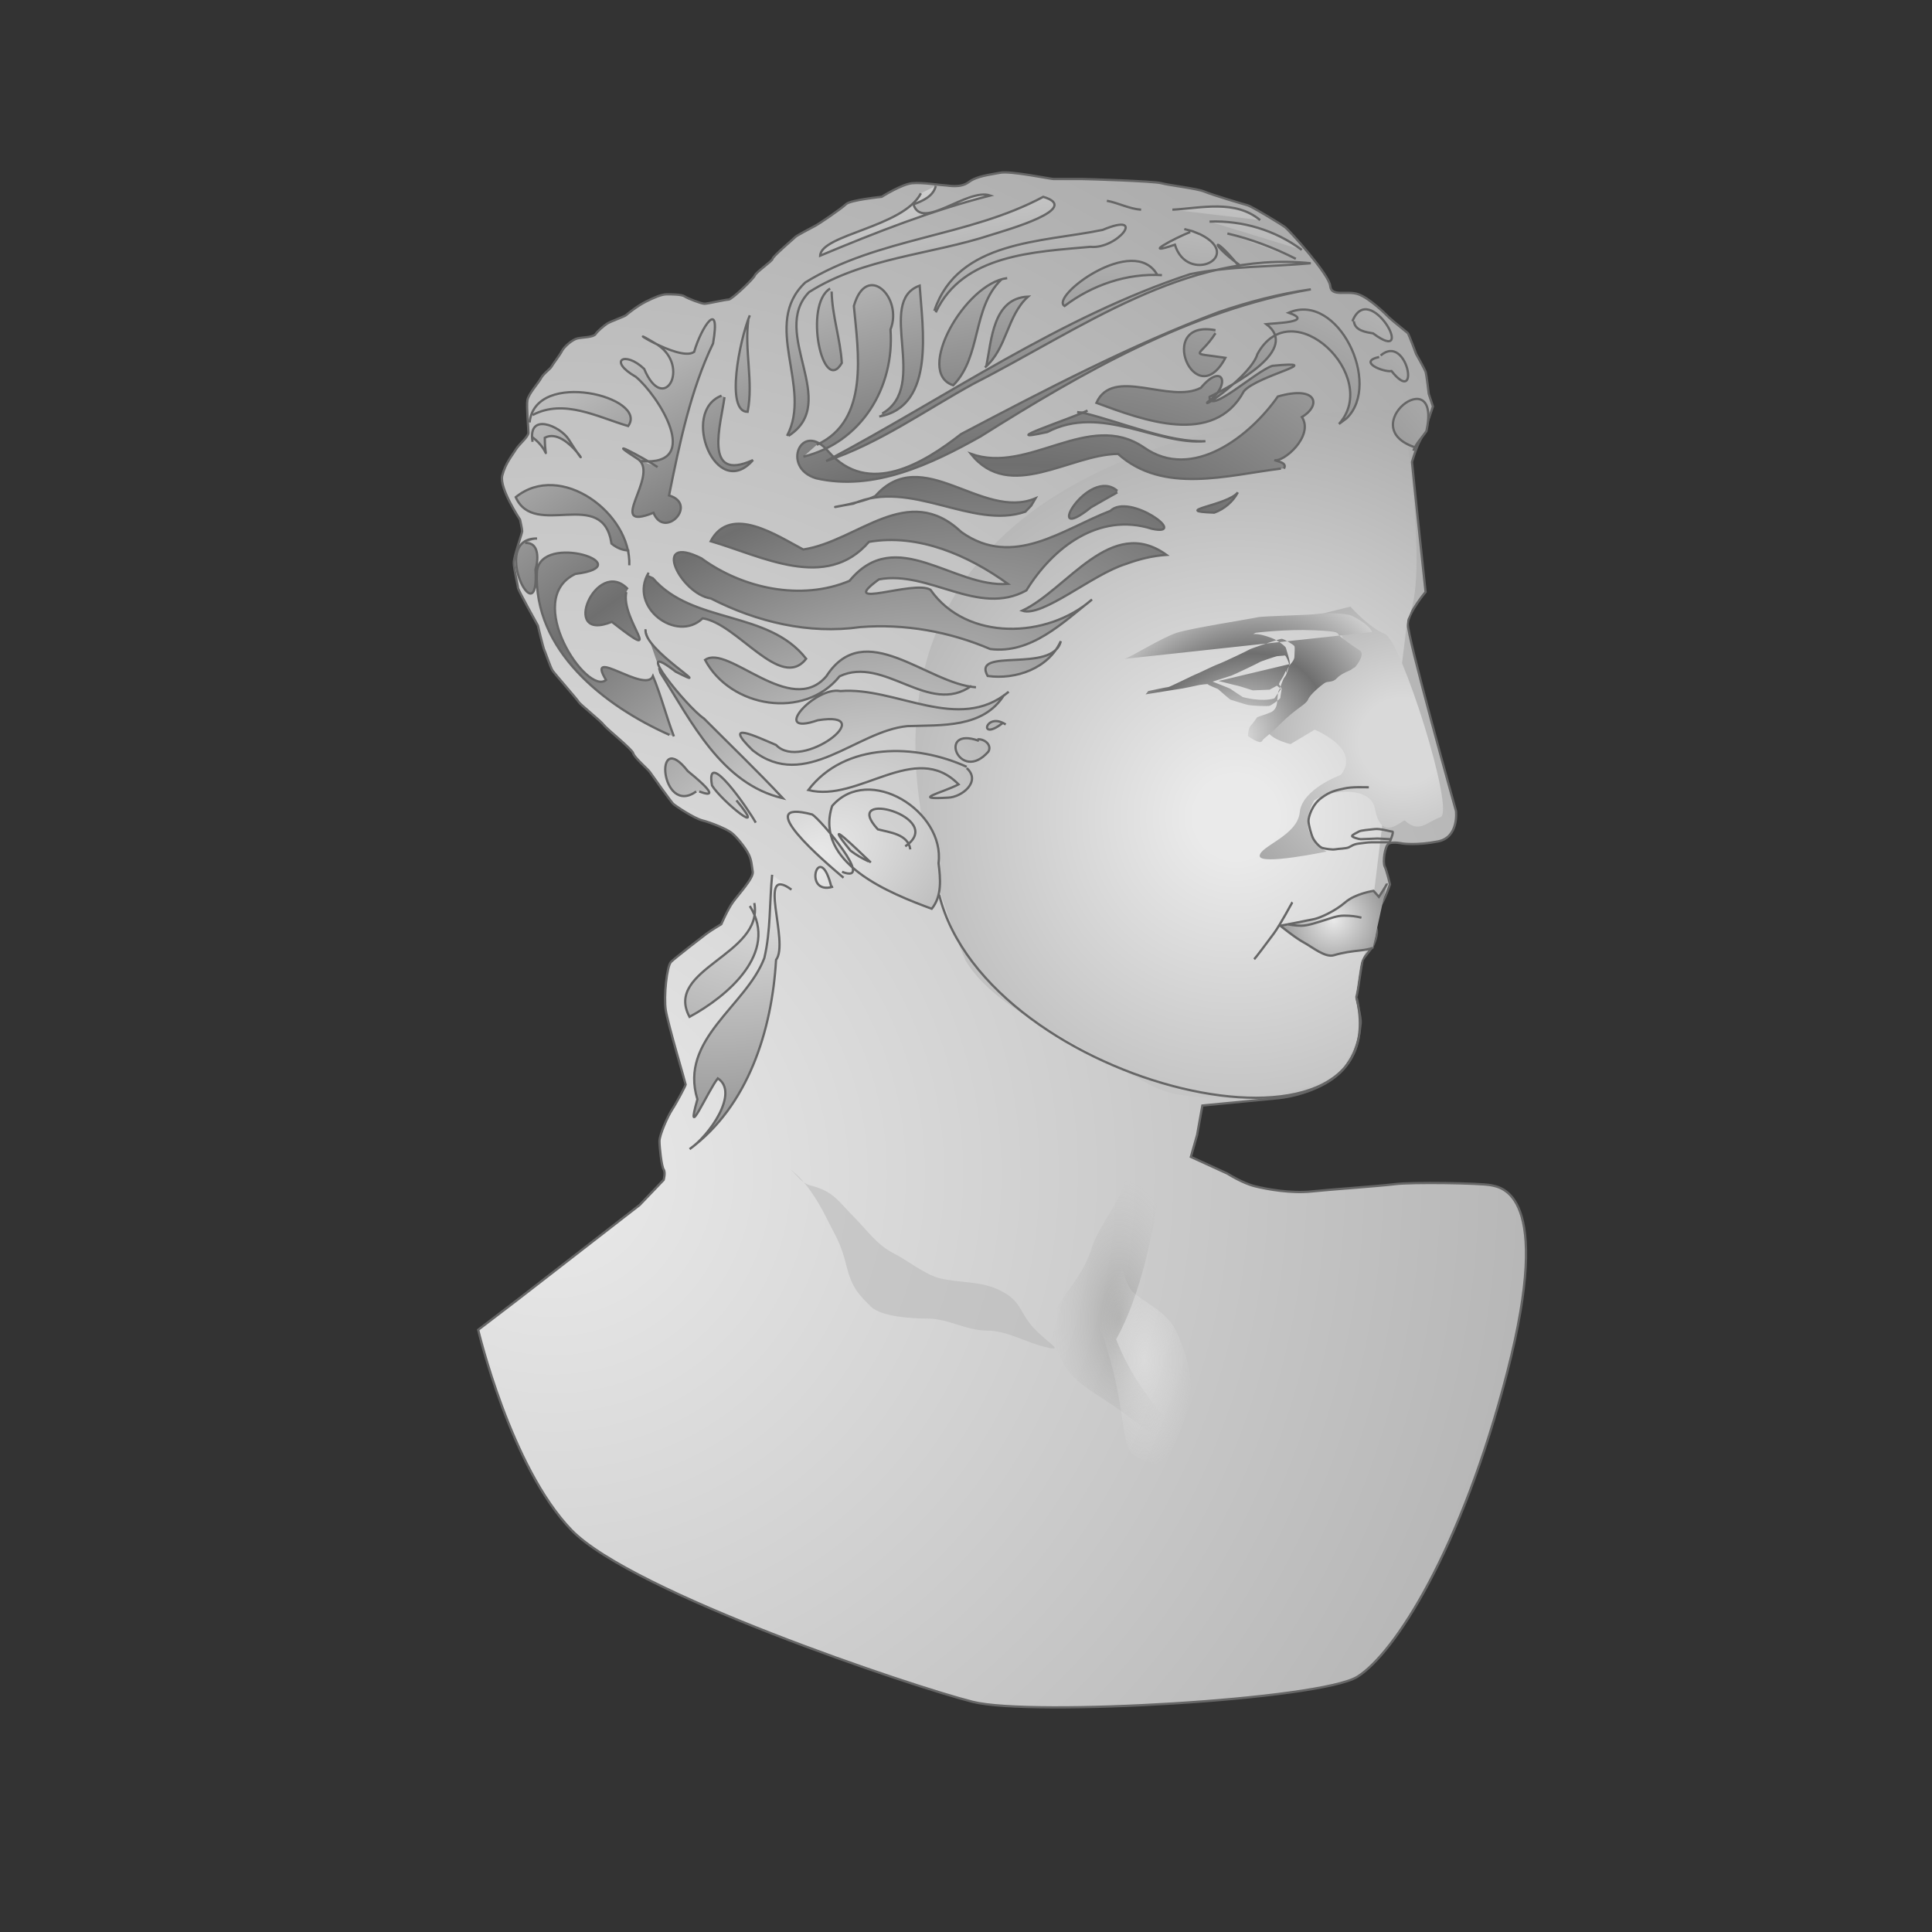 <?xml version="1.0" encoding="UTF-8" standalone="no"?>
<!-- Created with PhotoLine 21.00 (www.pl32.com) -->
<!DOCTYPE svg PUBLIC "-//W3C//DTD SVG 1.1//EN" "http://www.w3.org/Graphics/SVG/1.1/DTD/svg11.dtd">
<svg width="500" height="500" viewBox="0 0 500 500" version="1.1" xmlns="http://www.w3.org/2000/svg" xmlns:xlink="http://www.w3.org/1999/xlink">
  <rect x="0" y="0" width="500" height="500" fill="#333333" stroke="none"/>
  <defs>
    <radialGradient id="grad0" cx="142.99" cy="303.81" r="365.83" gradientUnits="userSpaceOnUse">
      <stop offset="0" stop-color="#eaeaea"/>
      <stop offset="1" stop-color="#a0a0a0"/>
    </radialGradient>
    <radialGradient id="grad1" cx="319.87" cy="211.43" r="134.07" gradientUnits="userSpaceOnUse">
      <stop offset="0" stop-color="#eaeaea"/>
      <stop offset="0.08" stop-color="#eaeaea"/>
      <stop offset="1" stop-color="#a0a0a0"/>
    </radialGradient>
    <radialGradient id="grad2" cx="345.14" cy="237.98" r="20.97" gradientUnits="userSpaceOnUse">
      <stop offset="0" stop-color="#eaeaea"/>
      <stop offset="1" stop-color="#6f6f6f"/>
    </radialGradient>
    <radialGradient id="grad3" cx="362.93" cy="191.87" r="53.28" gradientUnits="userSpaceOnUse">
      <stop offset="0" stop-color="#d9d9d9"/>
      <stop offset="0.21" stop-color="#d9d9d9"/>
      <stop offset="1" stop-color="#a0a0a0"/>
    </radialGradient>
    <radialGradient id="grad4" cx="209.98" cy="220.91" r="83.76" spreadMethod="reflect" gradientUnits="userSpaceOnUse" gradientTransform="matrix(1.43 -0.28 -0.28 1.19 -28.16 18.46)">
      <stop offset="0" stop-color="#eaeaea"/>
      <stop offset="1" stop-color="#6f6f6f"/>
    </radialGradient>
    <radialGradient id="grad5" cx="317.48" cy="192.04" r="26.13" spreadMethod="reflect" gradientUnits="userSpaceOnUse" gradientTransform="matrix(0.93 -0.1 -0.1 0.86 42.46 58.33)">
      <stop offset="0" stop-color="#eaeaea"/>
      <stop offset="1" stop-color="#6f6f6f"/>
    </radialGradient>
    <radialGradient id="grad6" cx="289.61" cy="340.01" r="17.27" gradientUnits="userSpaceOnUse" gradientTransform="matrix(1 0 0 2.1 0 -372.74)">
      <stop offset="0" stop-color="#878785" stop-opacity="0.49"/>
      <stop offset="1" stop-color="#b3b3b3" stop-opacity="0"/>
    </radialGradient>
    <linearGradient id="grad7" x1="1.13" y1="1.54" x2="1.3" y2="0.77" gradientUnits="userSpaceOnUse">
      <stop offset="0" stop-color="#b3b3b3" stop-opacity="0.49"/>
      <stop offset="1" stop-color="#b3b3b3" stop-opacity="0"/>
    </linearGradient>
    <radialGradient id="grad8" cx="296.29" cy="351.64" r="12.54" gradientUnits="userSpaceOnUse" gradientTransform="matrix(1 0 0 2.24 0 -435.57)">
      <stop offset="0" stop-color="#ececec" stop-opacity="0.49"/>
      <stop offset="1" stop-color="#ececec" stop-opacity="0"/>
    </radialGradient>
  </defs>
  <path stroke-width="0.59" fill="url(#grad0)" fill-rule="evenodd" stroke="#666666" d="M365.42 119.57 C366.23 127.98 368.94 153.2 368.94 153.2 C368.94 153.2 364.6 158.35 364.33 161.34 C364.06 164.32 376.81 209.89 376.81 209.89 C376.81 209.89 377.62 216.67 372.2 217.75 C366.77 218.84 362.98 218.3 362.98 218.3 C362.98 218.3 360.53 217.75 359.45 218.3 C358.36 218.84 357.82 223.18 358.36 224.26 C358.91 225.35 359.72 228.88 359.72 228.88 C359.72 228.88 358.36 232.94 357.28 234.3 C356.19 235.66 352.94 237.83 352.94 237.83 C352.94 237.83 355.65 238.91 356.19 240.27 C356.74 241.62 355.65 244.34 355.11 245.15 C354.57 245.96 352.94 247.86 352.67 248.4 C352.4 248.95 351.31 257.63 351.04 257.9 C350.77 258.17 352.4 263.32 352.13 264.95 C351.86 266.58 351.82 272.61 346.97 277.43 C342.13 282.24 333.89 283.93 330.9 284.2 C327.92 284.47 311.17 286.11 311.17 286.11 C311.17 286.11 309.81 293.7 309.81 293.7 C309.81 293.7 308.19 299.4 308.19 299.4 C308.19 299.4 317.68 303.74 317.68 303.74 C317.68 303.74 321.48 306.18 324.73 306.99 C327.99 307.81 334.22 308.89 339.38 308.35 C344.53 307.81 356.74 306.99 361.08 306.45 C365.42 305.91 383.05 306.18 385.76 306.72 C388.47 307.26 402.03 308.62 390.1 355 C378.16 401.38 360.81 427.96 351.31 433.93 C341.82 439.9 266.96 444.24 251.77 440.44 C236.58 436.64 163.62 412.23 147.89 395.96 C132.15 379.68 123.75 344.15 123.75 344.15 C123.75 344.15 134.05 336.28 134.05 336.28 C134.05 336.28 165.52 311.87 165.52 311.87 C165.52 311.87 171.75 305.36 171.75 305.36 C171.75 305.36 172.3 303.47 171.75 302.65 C171.21 301.84 170.67 296.96 170.67 295.33 C170.67 293.7 172.84 288.82 173.92 287.19 C175.01 285.56 177.45 280.95 177.45 280.68 C177.45 280.41 172.84 264.95 172.3 261.42 C171.75 257.9 172.57 250.03 173.65 248.95 C174.74 247.86 181.79 242.44 182.87 241.62 C183.96 240.81 186.67 239.18 186.67 239.18 C186.67 239.18 188.3 235.39 189.66 233.49 C191.01 231.59 195.08 227.25 194.81 225.62 C194.54 223.99 194.54 222.64 193.72 221.01 C192.91 219.38 190.74 216.67 189.38 215.58 C188.03 214.5 183.96 212.87 181.79 212.33 C179.62 211.79 174.74 208.53 174.19 207.99 C173.65 207.45 168.77 200.67 168.23 199.85 C167.68 199.04 164.16 196.06 163.89 194.97 C163.62 193.89 157.11 188.73 156.29 187.65 C155.48 186.56 150.05 182.22 149.78 181.68 C149.51 181.14 143.55 174.36 143 173.54 C142.46 172.73 141.1 168.66 140.83 168.12 C140.56 167.58 139.2 161.88 139.2 161.88 C139.2 161.88 134.05 152.66 134.05 152.12 C134.05 151.57 132.97 147.23 132.97 145.61 C132.97 143.98 135.14 138.01 135.14 137.47 C135.14 136.93 134.59 134.49 134.59 134.49 C134.59 134.49 129.17 126.35 129.98 123.09 C130.8 119.84 132.7 117.67 133.51 116.31 C134.32 114.96 136.76 113.06 136.76 111.97 C136.76 110.89 136.22 105.19 136.49 103.56 C136.76 101.94 139.48 98.95 140.02 97.87 C140.56 96.78 142.46 95.43 142.73 94.89 C143 94.34 144.9 91.9 145.44 90.82 C145.99 89.73 148.16 87.83 149.51 87.56 C150.87 87.29 153.58 87.29 154.12 86.48 C154.67 85.66 156.29 84.31 157.11 83.76 C157.92 83.22 161.72 81.87 161.99 81.59 C162.26 81.32 164.97 79.15 167.14 78.07 C169.31 76.98 171.21 76.17 172.57 76.17 C173.92 76.17 176.37 76.17 177.18 76.71 C177.99 77.26 181.52 78.61 182.33 78.61 C183.15 78.61 187.76 77.53 188.57 77.53 C189.38 77.53 195.08 72.1 195.35 71.29 C195.62 70.47 199.96 67.49 199.96 66.95 C199.96 66.41 205.66 61.52 205.93 61.25 C206.2 60.98 209.73 59.08 210.81 58.54 C211.9 58 217.86 53.93 218.95 52.84 C220.03 51.76 228.17 50.94 228.17 50.94 C228.17 50.94 233.32 47.69 236.04 47.42 C238.75 47.15 243.63 47.96 244.45 47.96 C245.26 47.96 248.51 48.78 250.68 47.15 C252.85 45.52 256.11 45.25 258.82 44.71 C261.53 44.16 271.84 46.33 272.65 46.33 C273.47 46.33 278.62 46.33 279.98 46.33 C281.33 46.33 298.69 46.88 300.59 47.42 C302.49 47.96 309.81 48.78 311.71 49.59 C313.61 50.4 321.75 52.84 322.83 53.11 C323.92 53.39 331.51 58 332.6 58.81 C333.68 59.62 343.99 71.02 344.26 74 C344.53 76.98 348.6 75.08 351.58 76.17 C354.57 77.26 358.64 81.32 359.45 82.14 C360.26 82.95 364.06 85.93 364.33 86.2 C364.6 86.48 366.5 91.63 366.5 91.63 C366.5 91.63 368.67 95.43 368.94 96.24 C369.21 97.05 369.76 101.94 369.76 101.94 C369.76 101.94 370.84 105.19 370.84 105.19 C370.84 105.19 368.67 111.97 367.59 113.87 C366.5 115.77 365.42 119.57 365.42 119.57 Z"/>
  <path fill="url(#grad1)" fill-rule="evenodd" d="M353.78 245.83 C353.18 246.52 353.09 247.27 352.34 248.72 C351.51 251.37 351.58 254.56 350.67 257.97 C353.71 269.43 349.61 271.17 347.86 276.45 C341.19 284.03 309.43 286.73 298.65 281.28 C272.69 267.28 256.84 259.97 249.91 248.64 C194.22 116.37 333.68 105.2 362.36 106.16 C363.57 106.2 370.02 150.74 364.25 160.16"/>
  <path stroke-width="0.59" fill="url(#grad2)" fill-rule="evenodd" stroke="#666666" d="M358.94 228.64 C358.94 228.99 356.86 232.11 356.86 232.11 C356.86 232.11 355.47 230.55 355.47 230.55 C355.47 230.55 350.78 231.25 348.18 233.5 C345.58 235.76 341.76 237.49 340.2 237.84 C338.64 238.19 331.35 239.58 331.35 239.58 C331.35 239.58 335.17 242.7 337.42 243.91 C339.68 245.13 342.97 247.91 345.23 247.21 C347.49 246.52 350.09 246.17 351.82 246 C353.56 245.82 355.3 245.48 355.3 245.13"/>
  <path stroke-width="0.59" fill="none" stroke="#666666" d="M352.34 237.49 C350.96 237.15 349.74 236.97 347.83 236.97 C345.92 236.97 344.36 237.67 342.63 238.19 C340.89 238.71 338.46 239.58 336.73 239.58 C334.99 239.58 333.43 239.23 333.43 239.23"/>
  <path stroke-width="0.59" fill="none" stroke="#666666" d="M334.47 233.5 C334.3 233.68 331.52 239.06 329.61 241.66 C327.7 244.26 324.93 247.91 324.58 248.25"/>
  <path fill="url(#grad3)" fill-rule="evenodd" d="M349.48 156.99 C349.48 156.99 354.26 162.41 358.45 164.09 C362.64 165.77 376.68 210.18 372.78 211.49 C369.37 212.64 367.27 215.81 363.6 212.37 C363.06 211.86 357.55 218.51 355.81 209.2 C354.76 203.57 344.69 204.08 340.09 207.18 C334.99 216.45 343.33 220.38 343.33 220.38 C343.33 220.38 326.01 224.02 326.01 221.51 C326.01 219 335.78 216.28 336.37 210.24 C336.95 204.2 346.96 200.56 346.96 200.56 C346.96 200.56 349.48 198.05 347.8 194.7 C346.13 191.34 340.26 188.83 340.26 188.83 C340.26 188.83 333.99 192.57 333.99 192.57 C333.99 192.57 326.06 190.87 327.74 186.68 C329.41 182.49 341.1 177.94 341.94 175.42 C342.77 172.91 347.8 166.2 347.8 166.2 C347.8 166.2 346.96 161.18 342.77 161.18 C338.58 161.18 342.77 160.34 335.23 161.18 C327.69 162.01 322.66 164.53 322.66 163.69"/>
  <path stroke-width="0.59" fill="url(#grad4)" fill-rule="evenodd" stroke="#666666" d="M274.53 165.94 C272.53 174.38 251.37 167.4 255.6 174.94 C262.87 175.96 271.36 173 274.53 165.94 Z M282.61 155.15 C271.08 165.29 250.19 166.05 240.8 152.63 C236.52 150 216.29 158.09 227.46 149.94 C240.42 147.52 253.17 159.67 265.62 152.8 C272.38 141.82 284.3 132.46 298.13 136.85 C307.92 138.96 292.33 127.43 287.35 132.22 C275.03 136.95 262.23 147.23 248.81 137.71 C234.85 124.5 222.12 140.03 207.88 142.21 C201.23 138.73 189.06 130.4 183.93 140.06 C197.16 143.93 213.8 153.08 224.89 140.23 C237.73 138.02 250.65 143.74 260.86 151.11 C246.82 152.24 231.85 135.72 219.86 150.32 C207.3 155.61 192.15 152.27 181.51 144.49 C168.31 137.91 176.06 153.71 183.97 154.88 C195.86 160.96 209.3 164.18 222.61 162.29 C234.14 161.37 245.72 163.46 256.27 167.97 C266.79 169.32 275.06 161.14 282.61 155.15 Z M301.87 143.6 C287.52 133.24 276.27 152.53 264.56 158.05 C269.81 159.84 282.69 148.63 291.36 145.96 C294.74 144.71 298.27 143.84 301.87 143.6 Z M267.98 128.97 C254.05 134.78 238.7 114.58 226.53 128.38 C222.41 130.51 209.1 132.35 220.86 130.35 C235.68 123.81 251.55 137.17 265.36 132.43 L266.87 130.86 L267.98 128.97 L267.98 128.97 Z M320.35 127.43 C317.86 130.8 302.55 132.28 314.25 132.67 C316.83 131.73 319.06 129.85 320.35 127.43 Z M331.51 121.27 C317.63 122.98 301.06 127.97 289.35 117.47 C276.88 117.56 261.32 130.09 251.25 117.45 C266.28 122.87 281.68 106.02 296.03 115.79 C308.66 124.71 323.64 112.74 330.71 102.61 C340.94 99.66 342.02 104.91 336.93 107.92 C340.16 112.83 332.06 119.8 329.8 119.05 C330.61 119.46 333.24 119.69 332.28 121.27 M346.53 109.72 C357.56 97.46 334.37 75.11 325.41 91.65 C323.86 97.03 310.84 106.03 312.53 104.04 C318.84 99.63 316.46 93.56 310.79 100.36 C302.72 104.62 288.01 94.74 283.75 104.26 C295.61 108.64 314.11 115.74 321.91 101.26 C325.36 97.14 344.25 93.24 329.3 94.67 C324.94 96.1 312.9 107.35 313.03 102.72 C319.55 99.42 336.5 90.44 327.71 83.88 C329.6 83.64 340.42 83.4 333.52 80.93 C346.21 75.42 357.73 99.27 348.52 108.24 L346.53 109.72 Z M339.22 68.13 C306.91 64.81 279.44 85.3 252.16 99.19 C239.5 106.11 227.62 114.72 213.82 119.32 C244.98 102.8 274.32 82.04 308.03 70.94 C318.3 68.84 328.83 69.08 339.22 68.13 Z M339.25 74.88 C308.04 80.32 280.23 96.31 253.77 112.95 C241.03 120.11 226.08 127.22 211.18 123.77 C202.04 120.99 207.43 108.65 214.35 116.81 C224.73 128.74 239.11 119.84 248.74 112.33 C270.5 100.89 292.42 89.44 315.44 80.75 C323.18 78.1 331.14 76.02 339.25 74.88 Z M350 83.15 C354.39 72.04 367.08 95.02 355.36 86.28 C353.46 85.95 350.66 85.59 350.38 83.15 M357.31 92 C364.22 86.06 367.75 105.56 360.12 96.03 C358.07 96.38 351.23 93.62 356.93 92.39 M366.55 115.88 C349.92 110.69 373.23 92.91 369.16 111.57 C368.02 113.25 366.5 114.7 365.78 116.65 M314.57 85.46 C298.86 82.44 309.3 107.44 317.13 92.6 C307.09 91.07 310.35 92.81 314.57 86.23 M281.46 106.25 C277.35 108.29 256.93 114.93 271.05 111.81 C285.04 104.51 299.34 115.32 311.97 114.18 C302.66 114.56 290.81 109.45 280.61 106.91 L278.76 106.64 M289.16 127.04 C281.69 120.5 269.32 141.75 282.37 131.28 C284.62 129.98 286.88 128.69 289.16 127.43 M162.86 146.3 C163.39 132.86 145.07 119.25 133.47 128.67 C138.32 139.58 156.07 125.88 158.25 140.67 C159.53 141.75 161.16 142.49 162.86 142.45 M137.83 113.18 C142.55 116.79 141.04 120.11 140.99 113.29 C146.97 110.07 154.75 125.82 147.15 113.67 C144.86 110.19 136.52 106.65 137.83 114.34 M137.06 109.33 C138.52 95.33 167.97 102.81 162.57 110.26 C154.67 107.94 145.96 103.11 137.83 107.41 M170.18 120.88 C166.17 118.23 155.53 112.67 165.28 118.94 C170.61 123.24 156.45 137.75 169.12 132.71 C171.97 139.72 180.78 130.51 173.15 128.22 C175.82 114.91 178.77 100.82 184.54 88.88 C186.6 76.92 181.47 84.7 179.64 91.07 C175.66 93.94 158.98 82.55 170.19 89.22 C178.8 95 171.76 107.53 166.71 95.47 C161.69 90.69 157.22 93.32 164.55 97.52 C170.3 102.26 182.11 120.7 165.94 119.34 M194.05 81.61 C191.38 88.03 187.69 106.63 193.49 106.59 C195.02 98.69 192.61 90.69 193.67 82.76 M203.68 112.8 C210.4 100.19 196.89 83.97 208.41 73.1 C227.25 61.47 250.59 61.33 269.99 50.94 C280.25 53.98 260.37 59.56 256.56 60.77 C240.94 65.92 223.46 66.65 209.37 75.61 C199.1 86.23 217.66 104.12 204.06 112.8 M214.84 74.68 C207.92 78.83 212.89 102.53 217.86 93.94 C217.49 87.71 215.35 81.71 215.23 75.45 M211.38 115.11 C225.06 108.9 222.1 91.23 220.98 79.2 C224.24 67.67 233.77 76.96 230.46 85.29 C231.55 100.26 222.92 114.5 207.91 118.19 M228.32 107.02 C240.69 99.96 226.52 78.02 238.01 73.92 C238.7 84.66 242.21 105.12 227.55 107.79 M260.66 71.98 C249.78 73.28 236.62 96.46 246.7 99.71 C254.07 92.23 251.53 79.71 259.12 72.37 M255.27 94.7 C256.62 87.97 256.98 77.16 266.07 76.76 C260.55 81.71 260.62 90.29 254.89 95.09 M308.03 60.05 C304.49 61.41 294.79 66.49 304.06 63.33 C307.27 73.73 322.15 66.41 310.66 60.66 L308.61 59.83 L306.49 59.28 M313.03 57.35 C321.51 57.01 330.1 59.59 336.9 64.67 M317.65 60.43 C323.8 61.85 329.74 64.13 335.36 66.98 M303.41 54.27 C310.96 53.84 319.7 51.6 326.12 56.97 M320.35 68.52 C313.58 60.31 313.15 63.1 320.73 68.52 M242.18 80.84 C249.16 65.77 267.87 65.19 282.18 63.88 C289.17 64.58 297.01 54.63 285.39 59.49 C269.81 62.74 247.92 62.12 241.8 80.45 M299.55 71.21 C293.48 60.27 271.55 76.87 275.51 79.19 C282.65 73.75 291.7 70.66 300.71 71.21 M286.46 51.96 C289.47 52.52 292.23 54.05 295.32 54.27 M238.33 50.03 C233.75 58.81 212.52 60.66 212.26 66.17 C226.62 60.17 241.17 54.44 256.28 50.6 C250.3 48.57 238.59 59.86 236.4 52.89 C238.73 52.02 241.55 50.83 242.18 48.11 M186.73 102.4 C175.96 106.57 185.39 129.95 194.87 119.07 C181.79 125.02 186.62 109.52 187.5 102.79 M215.23 229.85 C212.13 216.56 207.36 231.98 215.61 229.47 M195.59 212.91 C193.75 209.54 182.43 193.07 184.27 203.29 C186.73 207.29 199.13 217.4 190.59 207.14 M180.19 204.83 C170.96 211.45 168.98 187.99 178 199.56 C178.94 200.35 187.86 207.44 180.96 204.83 M204.83 230.24 C195.66 223.46 204.39 243.86 200.84 248.42 C199.79 266.67 193.6 286.26 178.47 297.39 C183.53 293.96 191.42 282.75 185.77 279.08 C183.18 282.31 177.16 296.23 180.49 284.5 C175.68 268.93 193.11 260.37 197.81 247.93 C199.48 240.87 199.12 233.56 199.83 226.39 M195.21 233.7 C197.72 247.14 171.73 250.72 178.45 263.16 C188.1 257.92 201.67 246.64 194.05 234.47 M241.33 235.26 C230.23 231.18 210.6 223.38 215.35 208.59 C224.88 197.57 244.62 210.01 242.89 223.39 C243.4 227.35 243.84 231.96 241.07 235.26 M234.27 219.03 C245.33 211.54 217.2 203.81 227.18 214.63 C230.22 215.43 235.07 215.88 235.58 219.82 M225.37 223.22 C222 220.04 212.11 210.33 220.1 220.14 C221.57 221.25 223.17 222.19 224.85 222.96 M250.18 198.45 C237.11 192.48 218.7 191.96 209.19 204.46 C222.18 207.82 236.86 191.47 248.08 203 C243.69 205.26 235.56 207 245.33 206.43 C248.89 206.36 254.05 202.23 250.18 198.78 M260.28 187.5 C255.06 184.05 253.03 192.15 259.51 187.11 M261.05 179.03 C248.05 189.89 231.9 177.67 217.49 178.85 C210.95 177.53 199.06 190.73 211.65 186.4 C228.12 183.75 207.49 199.88 200.85 192.8 C195.68 190.62 186.68 186.27 194.81 194.2 C208.41 204.92 221.55 189.18 234.83 187.92 C243.68 187.6 254.51 188.49 259.89 179.8 M167.1 162.85 C166.07 168.02 186.44 179.69 174.89 173.84 C162.76 164.45 177.84 183.08 182.16 185.93 C189 192.8 196 199.51 202.62 206.59 C186.67 202.87 178.92 186.67 170.89 174.07 L170.71 173.41 L170.56 172.87 M253.35 191.73 C242.31 187.72 248.32 203.05 255.81 194.5 C256.78 192.71 254.62 191.11 252.96 191.35 M252.58 177.87 C239.97 177 223.83 159.56 213.87 175 C204.64 185.88 188.38 166.56 182.47 170.79 C189.09 183.19 208.18 186.34 217.29 175.02 C228.87 169.58 240.38 185.4 251.42 177.49 M167.87 148.22 C162.54 156.99 175.1 166.53 181.84 160.02 C190.84 161.32 202.06 178.97 208.63 170.48 C198.79 157.85 179.32 161.6 168.95 149.65 C168.46 149.43 167.97 149.21 167.48 148.99 M173.26 190.19 C156.37 182.68 137.97 168.33 138.96 147.91 C140.02 137.63 166.1 146.37 148.91 148.53 C135.17 155.06 151.91 180.17 156.84 175.97 C151.37 166.97 166.99 179.62 168.99 174.99 C171.11 180.08 172.43 185.44 174.41 190.58 M162.48 152.46 C154.41 143.91 144.67 166.46 158.35 160.93 C172.96 172.41 160.5 160.45 162.09 153.23 M138.99 139.37 C126.45 139.15 139.71 165.2 138.58 147.35 C139.35 144.99 139.64 140.27 135.91 140.52 M218.31 227.16 C213.53 223.13 194.01 206.49 210.2 210.79 C212.27 211.98 226.77 229.07 217.92 225.62"/>
  <path stroke-width="0.59" fill="none" stroke="#666666" d="M354.25 203.75 C353.04 203.75 349.92 203.58 347.83 204.07 C345.75 204.56 344.36 204.73 341.93 206.53 C339.5 208.33 338.64 211.44 338.64 212.43 C338.64 213.41 339.33 216.03 339.85 217.01 C340.37 217.99 341.59 219.3 342.28 219.47 C342.97 219.63 344.71 219.96 345.58 219.8 C346.45 219.63 348.35 219.63 349.05 219.3 C349.74 218.98 350.26 218.49 351.65 218.32 C353.04 218.16 353.91 217.99 354.95 217.99 C355.99 217.99 359.63 217.99 359.63 217.99 C359.63 217.99 360.85 215.21 360.33 215.21 C359.81 215.21 357.2 214.39 355.82 214.56 C354.43 214.72 352.17 214.88 351.65 215.21 C351.13 215.54 349.92 216.03 349.92 216.36 C349.92 216.68 351.65 217.18 352.17 217.18 C352.69 217.18 356.16 217.01 356.51 217.01 C356.86 217.01 359.81 217.18 359.81 217.18"/>
  <path fill="url(#grad5)" fill-rule="evenodd" d="M332.91 174.16 C332.91 173.63 333.6 172.25 333.95 171.9 C334.3 171.55 334.99 170.68 334.99 169.99 C334.99 169.3 335.17 167.56 334.99 167.21 C334.82 166.87 332.22 165.31 331.69 165.31 C331.17 165.31 323.54 167.91 323.37 168.08 C323.19 168.26 316.25 171.55 315.21 171.9 C314.17 172.25 309.66 174.5 309.48 174.5 C309.31 174.5 302.72 177.8 302.37 177.8 C302.02 177.8 297.16 178.84 297.16 178.84 C297.16 178.84 296.47 179.71 296.47 179.71 C296.47 179.71 306.01 178.15 306.19 178.15 C306.36 178.15 310.35 177.28 310.35 177.28 C310.35 177.28 312.61 176.93 312.61 177.1 C312.61 177.28 315.21 178.32 315.21 178.32 C315.21 178.32 318.33 181.1 318.51 181.1 C318.68 181.1 322.15 182.31 323.19 182.48 C324.23 182.66 328.05 182.83 328.57 182.66 C329.09 182.48 331.35 180.92 331.35 180.58 C331.35 180.23 331.69 178.49 331.69 178.32 C331.69 178.15 331 177.1 331 177.1 C331 177.1 331 176.76 331.69 175.72 C332.39 174.68 332.74 173.63 332.74 173.63 M333.6 171.9 C333.6 171.38 332.74 169.64 332.56 169.64 C332.39 169.64 330.65 169.82 330.48 169.82 C330.31 169.82 326.14 171.21 325.97 171.38 C325.8 171.55 319.2 174.68 318.68 174.85 C318.16 175.02 313.82 176.41 313.82 176.41 C313.82 176.41 318.33 178.15 318.51 178.32 C318.68 178.49 321.63 180.4 321.63 180.4 C321.83 180.47 326.4 181.73 329.79 180.75 C329.79 180.75 331.52 178.32 331.52 178.32 C331.52 178.32 330.48 177.45 330.48 177.45 C330.48 177.45 328.57 178.49 328.57 178.49 C328.57 178.49 324.23 178.67 324.23 178.67 C324.23 178.67 320.42 177.45 320.24 177.45 C320.07 177.45 315.38 176.24 315.38 176.24 M324.33 164.08 C326.06 164.08 327.14 164.41 328.96 165.06 C330.78 165.71 332.75 167.34 332.79 167.67 C332.84 168 334 171.26 333.75 171.91 C333.5 172.56 333.09 174.52 332.5 175.17 C331.9 175.82 331.24 178.43 330.94 178.76 C330.64 179.08 330.63 181.36 330.42 182.34 C330.22 183.32 329.62 183.97 328.98 184.3 C328.33 184.62 325.37 185.6 325.37 185.6 C325.37 185.6 324.22 187.23 323.62 187.88 C323.03 188.54 322.96 190.49 322.96 190.49 C322.96 190.49 326.06 192.77 326.61 191.8 C327.16 190.82 327.55 191.14 331.47 187.23 C335.4 183.32 338.02 182.34 338.52 181.04 C339.03 179.73 341.81 177.45 342.75 176.8 C343.69 176.15 344.82 176.8 346.01 175.49 C347.21 174.19 349.53 173.54 349.83 173.21 C350.13 172.89 350.47 172.89 350.77 172.56 C351.07 172.23 353.41 169.3 351.89 168.32 C350.36 167.34 348.06 165.71 346.88 164.74 C345.7 163.76 347.38 163.43 340.08 163.11 C332.78 162.78 324.97 163.76 324.97 163.76 M355.12 163.57 C354.25 161.66 351.3 160.1 349.92 159.4 C348.53 158.71 342.97 158.54 340.89 158.88 C338.81 159.23 326.84 159.4 325.45 159.75 C324.06 160.1 308.44 162.53 304.62 163.74 C300.81 164.96 293 169.82 291.09 170.51"/>
  <path stroke-width="0.59" fill="none" stroke="#666666" d="M243.05 231.56 C255.43 281.49 362.18 306.29 351.13 258.35"/>
  <path fill="url(#grad6)" fill-rule="evenodd" d="M291.29 304.94 C290.83 309.48 284.34 317.35 282.68 322.59 C280.53 329.36 277.1 332.75 274.07 337.53 C270.45 343.25 273.25 349.82 275.79 353.83 C278.95 358.82 285.65 361.61 291.29 366.06 C296.55 370.21 300.63 372.07 305.06 375.57 C304.75 367.4 295.62 363.68 288.85 346.62 C295.2 335.47 299.01 316.89 299.9 307.65 C299.9 303.43 303.71 302.98 291.29 304.94 Z"/>
  <path fill="url(#grad7)" fill-rule="evenodd" d="M204.44 302.59 C208.25 305.32 211.42 310.28 213.85 315.12 C216.5 320.44 217.53 321.5 219.07 327.66 C220.53 333.5 222.52 335.29 225.34 338.11 C228.1 340.87 236.5 341.24 239.96 341.24 C245.46 341.24 250.01 344.37 255.63 344.37 C260.51 344.37 265.39 347.34 270.26 348.55 C275.72 349.92 271.76 347.96 268.17 344.37 C263.53 339.74 264.82 336.96 258.77 333.93 C253.83 331.46 248.23 332.08 243.1 330.79 C239.51 329.9 234.36 325.91 231.6 324.53 C226.84 322.15 224.53 318.5 221.16 315.12 C216.91 310.87 215.78 308.3 209.67 306.77 C207.5 306.23 206.19 303.98 204.44 302.59 Z"/>
  <path fill="url(#grad8)" fill-rule="evenodd" d="M283.75 341.47 C286.26 347.58 288.71 355.66 290.02 364.6 C291.91 377.5 291.67 375.98 298.38 378.84 C304.04 381.25 308.82 378.7 308.82 369.94 C308.82 358.13 308.05 352.76 304.65 345.03 C302.23 339.55 297.34 337.91 293.16 334.35 C290.06 331.72 288.33 313.84 285.84 330.79 C285.31 334.43 284.45 337.91 283.75 341.47 Z"/>
</svg>
